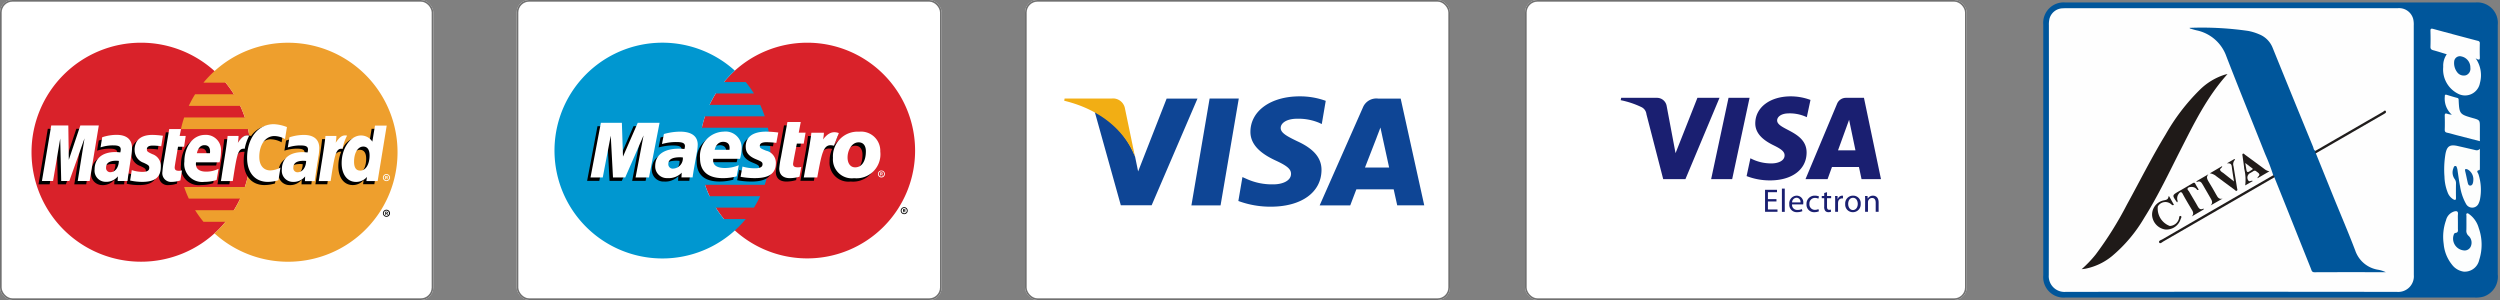 <svg xmlns="http://www.w3.org/2000/svg" width="300" height="36" viewBox="0 0 300 36"><rect x="0" y="0" width="300" height="36" fill="#808080" stroke="none"/><defs>
<style>.a{fill:#00569b;}.b{fill:#fefefe;}.c{fill:#fdfefd;}.d{fill:#fdfefe;}.e{fill:#1f1a18;}.f{fill:#201c1b;}.g{fill:#201b19;}.h{fill:#1f1b18;}.i{fill:#201d1c;}.j{fill:#02569c;}.k{fill:#07579c;}.l{fill:#f7f6f4;}.m,.p{fill:#fff;}.m{stroke:#707070;stroke-width:0.2px;}.n{fill:#d9222a;}.o{fill:#0097d0;}.q{fill:#ee9f2d;}.r{fill:#1a1f71;}.s{fill:#0e4595;}.t{fill:#f2ae14;}.u{fill:#263b80;}.v{fill:#139ad6;}.w{fill:#232c65;}.x{stroke:none;}.y{fill:none;}</style>
</defs>
<g transform="translate(-780 -4366)">
<g transform="translate(1025.191 4366.297)">
<g transform="translate(0 0)">
<path class="a" d="M435.58,563.606H411.009a2.459,2.459,0,0,1-2.678-2.677q0-15.036,0-30.071a2.45,2.45,0,0,1,2.658-2.656h49.181a2.463,2.463,0,0,1,2.7,2.7q0,14.956,0,29.911a2.522,2.522,0,0,1-1.734,2.692,3.5,3.5,0,0,1-1.026.105Z" transform="translate(-408.33 -528.2)"/>
<path class="b" d="M438.5,536.818h19.945a1.751,1.751,0,0,1,1.876,1.278,2.867,2.867,0,0,1,.069.791q0,14.976.01,29.953a1.879,1.879,0,0,1-2.02,2.018q-19.885-.03-39.77,0a1.886,1.886,0,0,1-2.016-2.023q.027-15,.012-29.993a3.165,3.165,0,0,1,.06-.712,1.687,1.687,0,0,1,1.57-1.3c.385-.021.771-.013,1.156-.013Z" transform="translate(-415.931 -536.129)"/>
<path class="b" d="M995.9,571.183a3.545,3.545,0,0,1,.519,2.979,1.813,1.813,0,0,1-2.666,1.26,3.248,3.248,0,0,1-1.738-3.2,2.4,2.4,0,0,1,.424-1.512c-.555-.168-1.08-.339-1.614-.483-.239-.064-.352-.157-.342-.428.021-.624.019-1.249,0-1.874-.008-.282.072-.329.337-.256q2.666.728,5.34,1.427a.276.276,0,0,1,.245.329c-.008.518-.016,1.037,0,1.555C996.42,571.287,996.422,571.522,995.9,571.183Z" transform="translate(-944.019 -564.494)"/>
<path class="c" d="M1015.457,743.454c0,.852,0,1.6,0,2.339,0,.075-.021.213-.047.217-.472.065-.176.328-.121.5a6.132,6.132,0,0,1,.177,3.028,1.9,1.9,0,0,1-.136.414.839.839,0,0,1-1.537.112,6.192,6.192,0,0,1-.706-2.06c-.126-.638-.207-1.284-.308-1.926a1.27,1.27,0,0,0-.052-.273c-.046-.115-.047-.291-.224-.286-.14,0-.184.144-.219.254a1.359,1.359,0,0,0,.133,1.292.833.833,0,0,1,.173.549c-.009.571-.013,1.144,0,1.715.008.312-.124.3-.332.184a1.626,1.626,0,0,1-.681-.856,5.563,5.563,0,0,1-.37-1.865,11.329,11.329,0,0,1,.116-2.7c.176-.958.532-1.185,1.468-.973q1.066.242,2.131.492A.49.49,0,0,0,1015.457,743.454Z" transform="translate(-963.062 -725.896)"/>
<path class="d" d="M1011.411,843.275c0,.253,0,.505,0,.758,0,.235.084.509-.31.55-.14.015-.194.207-.232.349a1.425,1.425,0,0,0,1.206,1.74.8.8,0,0,0,.864-.435,1.121,1.121,0,0,0-.224-1.287.793.793,0,0,1-.287-.724c.014-.558,0-1.117.007-1.675,0-.109-.068-.264.068-.318.115-.045.22.067.315.135a3.071,3.071,0,0,1,1.093,1.624,5.958,5.958,0,0,1,.054,3.833,1.778,1.778,0,0,1-1.844,1.4,2.134,2.134,0,0,1-1.409-.823,4.6,4.6,0,0,1-1.009-2.513,5.9,5.9,0,0,1,.282-2.828,1.445,1.445,0,0,1,1.024-1.07c.264-.057.436-.009.408.33C1011.392,842.636,1011.412,842.956,1011.411,843.275Z" transform="translate(-961.653 -816.925)"/>
<path class="d" d="M1012.793,669.305a2.592,2.592,0,0,1-.846-2.2c-.011-.186.056-.241.229-.19.419.125.836.26,1.26.368.187.048.166.17.172.3.079,1.619.124,1.675,1.686,2.117.861.244.86.244.86,1.14v1.636l-2.838-.732c-.36-.093-.715-.206-1.078-.28-.222-.046-.307-.134-.3-.369.018-.545.016-1.09,0-1.635-.008-.261.043-.372.325-.262A3.446,3.446,0,0,0,1012.793,669.305Z" transform="translate(-963.76 -655.832)"/>
<path class="a" d="M643.32,581.394q1.059,2.617,2.118,5.234c.875,2.15,1.791,4.283,2.617,6.451a3.465,3.465,0,0,0,2.687,2.278,3.768,3.768,0,0,1,.972.3c-2.9,0-5.728-.006-8.554.008-.331,0-.348-.222-.427-.419q-1.464-3.657-2.922-7.315-.731-1.829-1.469-3.655a.36.36,0,0,1-.136-.249,23.761,23.761,0,0,0-.96-2.52c-1.549-3.906-3.136-7.8-4.652-11.716a4.827,4.827,0,0,0-3.6-3.156c-.257-.061-.509-.142-.763-.216-.02-.006-.033-.035-.076-.081a38.624,38.624,0,0,1,7.073.373,6.331,6.331,0,0,1,1.288.4,2.885,2.885,0,0,1,1.615,1.61q2.412,5.953,4.855,11.893c.07.17.063.4.29.481A.316.316,0,0,1,643.32,581.394Z" transform="translate(-610.609 -563.293)"/>
<path class="e" d="M483.572,635.842c-2.464,2.731-4.016,5.923-5.624,9.08-1.4,2.754-2.72,5.553-4.37,8.174a17.621,17.621,0,0,1-3.826,4.556,7.286,7.286,0,0,1-3.234,1.547c-.115.021-.231.03-.45.058a14.217,14.217,0,0,0,1.675-1.751,42.115,42.115,0,0,0,3.739-5.967c1.553-2.825,2.994-5.711,4.673-8.466a24.464,24.464,0,0,1,4.08-5.331,7.461,7.461,0,0,1,3.038-1.836C483.349,635.884,483.426,635.873,483.572,635.842Z" transform="translate(-461.461 -627.251)"/>
<path class="f" d="M596.057,787.976a.219.219,0,0,1,.136.248q-6.651,3.844-13.3,7.683c-.159.092-.406.338-.51.154-.132-.234.215-.3.378-.4Q589.4,791.814,596.057,787.976Z" transform="translate(-568.461 -767.242)"/>
<path class="g" d="M604.486,801.547a.245.245,0,0,1-.04-.031c-.588-.821-.587-.819.271-1.313q.81-.466,1.614-.941c.146-.087.246-.119.34.073.115.236.262.457.394.68-.145.13-.2,0-.269-.069a.727.727,0,0,0-.526-.245c-.187,0-.416,0-.517.152s.093.279.168.409c.336.586.692,1.162,1.021,1.752.159.285.331.477.709.271l.014.116-1.426.836c.336-.383.078-.676-.106-.987-.338-.57-.68-1.138-.991-1.723-.167-.312-.316-.207-.458-.02a.9.9,0,0,0-.19.71C604.508,801.313,604.59,801.412,604.486,801.547Z" transform="translate(-588.414 -777.563)"/>
<path class="g" d="M708.952,758.74l-.917.528a5.58,5.58,0,0,0-.118-2c-.042-.5-.134-1-.195-1.5-.012-.1-.072-.233.029-.3s.186.062.266.12q1.157.845,2.309,1.7a1.327,1.327,0,0,0,.615.287l-1.435.834c.022-.247.306-.291.21-.5-.072-.154-.224-.22-.342-.323a.281.281,0,0,0-.39-.011c-.131.089-.274.16-.411.242a.609.609,0,0,0-.161.866C708.568,758.889,708.731,758.625,708.952,758.74Z" transform="translate(-683.801 -737.315)"/>
<path class="g" d="M573.922,819.582l.56,1c-.2.142-.277-.051-.386-.113a1.047,1.047,0,0,0-1.546.31,2.23,2.23,0,0,0,1.437,2.346,1.186,1.186,0,0,0,1.1-.883c.043-.115.005-.374.207-.309.183.059.027.26-.008.378a1.777,1.777,0,0,1-1.866,1.233,1.87,1.87,0,0,1-1.556-1.674,1.748,1.748,0,0,1,1.324-1.8c.284-.071.626-.059.645-.512Z" transform="translate(-558.803 -796.305)"/>
<path class="g" d="M661.776,763.616a.747.747,0,0,0-.192.773c.143.876.288,1.752.425,2.63.017.108.1.251-.033.326-.112.063-.189-.068-.269-.126-.728-.532-1.451-1.071-2.175-1.608a1.5,1.5,0,0,0-.791-.357l1.483-.87c0,.262-.342.293-.231.51.088.171.275.244.419.36.39.314.785.622,1.231.974-.1-.648-.2-1.22-.269-1.8-.048-.375-.27-.389-.589-.368l.909-.527Z" transform="translate(-638.755 -744.752)"/>
<path class="h" d="M638.8,787.351l1.406-.819c-.279.333-.144.594.036.883.323.517.623,1.049.922,1.581.164.291.315.576.759.448l-1.441.824c.3-.315.164-.583-.008-.868-.322-.535-.631-1.077-.937-1.62-.161-.284-.331-.525-.74-.309Z" transform="translate(-620.398 -765.914)"/>
<path class="i" d="M817.337,695.895a.261.261,0,0,1-.043-.3q4.047-2.342,8.1-4.679c.1-.055.227-.245.328-.089.117.179-.076.271-.215.351q-2.549,1.474-5.1,2.948Q818.873,695.014,817.337,695.895Z" transform="translate(-784.627 -677.794)"/>
<path class="j" d="M1027.981,610.453a.827.827,0,0,1-.52.891.977.977,0,0,1-1.059-.359,1.8,1.8,0,0,1-.362-1.3.686.686,0,0,1,.863-.6A1.351,1.351,0,0,1,1027.981,610.453Z" transform="translate(-976.729 -602.612)"/>
<path class="k" d="M1043.507,779.974a2.03,2.03,0,0,1-.024.214c-.038.2-.114.41-.35.415-.209,0-.259-.2-.3-.367-.105-.448-.187-.9-.3-1.349-.081-.33.092-.293.29-.222A1.356,1.356,0,0,1,1043.507,779.974Z" transform="translate(-991.9 -758.63)"/>
<path class="l" d="M712.066,769.527l.909.7c-.018.032-.025.061-.044.074-.678.465-.678.465-.794-.329C712.118,769.847,712.1,769.719,712.066,769.527Z" transform="translate(-687.824 -750.266)"/>
</g>
</g>
<g transform="translate(841.634 4366.038)">
<g transform="translate(0 0)">
<g class="m" transform="translate(0.366 -0.038)">
<rect class="x" width="51" height="36" rx="1.5"/>
<rect class="y" x="0.1" y="0.1" width="50.8" height="35.8" rx="1.4"/>
</g>
<g transform="translate(4.915 5.087)">
<path class="n" d="M356.923,83.443A12.941,12.941,0,1,1,343.981,70.5a12.942,12.942,0,0,1,12.941,12.943" transform="translate(-313.66 -70.5)"/>
<path class="o" d="M110.33,91.659a12.848,12.848,0,0,1-.986-1.371h4.587a12.884,12.884,0,0,0,.746-1.371H108.6a12.858,12.858,0,0,1-.548-1.37h7.173A13.036,13.036,0,0,0,115.6,80.7h-7.921a12.852,12.852,0,0,1,.376-1.371h7.17a13.088,13.088,0,0,0-.547-1.37H108.6a13.054,13.054,0,0,1,.745-1.371h4.584a13.083,13.083,0,0,0-.986-1.369h-2.612a13.057,13.057,0,0,1,1.306-1.37,12.946,12.946,0,1,0,1.308,17.811h-2.615" transform="translate(-90.006 -70.497)"/>
<path d="M181.841,218.27a.418.418,0,1,1,.418.418.418.418,0,0,1-.418-.418Zm.418.318a.317.317,0,0,0,.317-.317h0a.317.317,0,0,0-.317-.317h0a.317.317,0,0,0-.318.317h0a.318.318,0,0,0,.318.318Zm-.057-.134h-.085v-.367h.155a.167.167,0,0,1,.094.019.111.111,0,0,1,.047.092.1.1,0,0,1-.063.095l.067.162h-.095l-.056-.145H182.2Zm0-.208h.047a.109.109,0,0,0,.052-.007.052.052,0,0,0,.022-.043.047.047,0,0,0-.021-.037.115.115,0,0,0-.055-.007H182.2Zm-20.452-3.692a6.289,6.289,0,0,1-1.653.217c-1.8,0-2.743-.823-2.743-2.394a2.932,2.932,0,0,1,2.819-3.186,1.932,1.932,0,0,1,2.176,1.943,5.052,5.052,0,0,1-.2,1.319h-3.208c-.114.767.446,1.1,1.4,1.1a4.284,4.284,0,0,0,1.66-.333Zm-.863-3.184c0-.116.179-.94-.75-.958-.513,0-.88.341-1.029.958Zm1.949-.36c0,.678.382,1.146,1.25,1.5.663.272.768.35.768.593,0,.336-.293.491-.944.486a5.366,5.366,0,0,1-1.461-.209l-.233,1.237a9.313,9.313,0,0,0,1.705.158c1.732,0,2.532-.567,2.532-1.793a1.48,1.48,0,0,0-1.156-1.493c-.688-.275-.768-.334-.768-.583,0-.292.272-.44.8-.44a10.721,10.721,0,0,1,1.181.08l.235-1.243a12.645,12.645,0,0,0-1.448-.107c-1.835,0-2.47.826-2.465,1.819m-6.363,3.672h-1.346l.032-.564a2.159,2.159,0,0,1-1.7.652,1.4,1.4,0,0,1-1.479-1.463c0-1.312,1.046-2.069,2.843-2.069a6.262,6.262,0,0,1,.661.041,1.16,1.16,0,0,0,.063-.347c0-.359-.283-.491-1.039-.491a6.21,6.21,0,0,0-1.716.239l.23-1.2a7.352,7.352,0,0,1,1.934-.284c1.392,0,2.127.546,2.127,1.572a6.039,6.039,0,0,1-.131,1.063C156.9,212.176,156.515,214.2,156.475,214.683Zm-1.181-2.393a3.071,3.071,0,0,0-.361-.023c-.918,0-1.383.273-1.383.812a.528.528,0,0,0,.581.55A1.239,1.239,0,0,0,155.294,212.289Zm14,2.308a4.183,4.183,0,0,1-1.158.174c-.824,0-1.275-.421-1.275-1.172a11.28,11.28,0,0,1,.221-1.423c.046-.266.76-4.145.76-4.145h1.6l-.242,1.283h.822l-.223,1.31h-.825s-.453,2.273-.453,2.447c0,.276.167.4.55.4a1.541,1.541,0,0,0,.435-.05l-.213,1.18m7.156-5.406a3.01,3.01,0,0,0-2.624,1.29l.462-1.2c-.852-.313-1.4.133-1.9.768,0,0-.083.105-.166.2v-.941h-1.5c-.2,1.66-.564,3.344-.846,5.007l-.068.362h1.618c.153-.844.279-1.53.405-2.076.344-1.5.922-1.957,1.79-1.755a3.5,3.5,0,0,0-.31,1.482,2.266,2.266,0,0,0,2.534,2.436,2.876,2.876,0,0,0,3.144-3.195A2.305,2.305,0,0,0,176.446,209.192Zm-.471,4.277c-.572.009-.918-.47-.918-1.188,0-.85.506-1.811,1.318-1.811.655,0,.88.519.88,1.073,0,1.21-.5,1.925-1.279,1.925Zm-24.746,1.215h-1.611l.957-5.044-2.2,5.044H146.9l-.269-5.015-.96,5.015h-1.462l1.245-6.561h2.517l.21,3.658,1.595-3.658h2.72l-1.27,6.561" transform="translate(-140.304 -198.114)"/>
<path class="p" d="M184.31,208.656a.418.418,0,1,1,0,.016C184.31,208.666,184.31,208.661,184.31,208.656Zm.418.318a.318.318,0,1,0-.318-.318A.318.318,0,0,0,184.728,208.974Zm-.057-.135h-.086v-.367h.155a.169.169,0,0,1,.094.018.111.111,0,0,1,.047.092.1.1,0,0,1-.064.095l.067.162h-.095l-.056-.145h-.063v.145h0Zm0-.208h.047a.113.113,0,0,0,.052-.007.051.051,0,0,0,.021-.042.046.046,0,0,0-.02-.037.111.111,0,0,0-.055-.007h-.046Zm-17.313.314a6.285,6.285,0,0,1-1.653.217c-1.8,0-2.743-.823-2.743-2.395a2.931,2.931,0,0,1,2.819-3.185,1.932,1.932,0,0,1,2.176,1.943,5.08,5.08,0,0,1-.2,1.32h-3.208c-.114.766.446,1.1,1.4,1.1a4.282,4.282,0,0,0,1.66-.333Zm-.863-3.183c0-.116.178-.94-.75-.958-.513,0-.88.341-1.029.958Zm1.95-.36c0,.678.381,1.146,1.249,1.5.664.272.768.35.768.592,0,.337-.293.491-.944.487a5.362,5.362,0,0,1-1.461-.209L167.824,209a9.24,9.24,0,0,0,1.705.159c1.732,0,2.532-.568,2.532-1.793a1.48,1.48,0,0,0-1.157-1.493c-.688-.275-.768-.334-.768-.583,0-.292.273-.44.8-.44a10.7,10.7,0,0,1,1.182.08l.234-1.243a12.645,12.645,0,0,0-1.447-.107c-1.836,0-2.471.826-2.465,1.819m-6.363,3.672h-1.346l.032-.564a2.163,2.163,0,0,1-1.7.651,1.4,1.4,0,0,1-1.48-1.463c0-1.313,1.045-2.069,2.843-2.069a6.278,6.278,0,0,1,.661.041,1.154,1.154,0,0,0,.063-.347c0-.359-.282-.491-1.039-.491a6.222,6.222,0,0,0-1.716.239l.23-1.2a7.344,7.344,0,0,1,1.934-.285c1.392,0,2.127.546,2.127,1.571a6.081,6.081,0,0,1-.131,1.064c-.055.35-.441,2.377-.481,2.856ZM160.9,206.68a3.03,3.03,0,0,0-.361-.022c-.917,0-1.383.273-1.383.812a.528.528,0,0,0,.581.55A1.238,1.238,0,0,0,160.9,206.68Zm14,2.309a4.191,4.191,0,0,1-1.158.174c-.824,0-1.274-.422-1.274-1.172a11.269,11.269,0,0,1,.221-1.423c.046-.266.76-4.145.76-4.145h1.6l-.242,1.283h.821l-.223,1.31h-.825s-.453,2.273-.453,2.447c0,.276.167.4.55.4a1.524,1.524,0,0,0,.435-.05l-.214,1.181m7.965-3.055c0,1.21-.5,1.926-1.28,1.926-.571.008-.918-.471-.918-1.188,0-.85.505-1.811,1.317-1.811C182.638,204.861,182.863,205.381,182.863,205.934Zm1.729.034a2.306,2.306,0,0,0-2.538-2.385,2.963,2.963,0,0,0-3.14,3.144,2.266,2.266,0,0,0,2.534,2.436A2.876,2.876,0,0,0,184.592,205.968Zm-8.268-2.263c-.2,1.66-.564,3.344-.845,5.008l-.068.362h1.618c.583-3.213.779-4.128,2-3.806l.588-1.52c-.852-.313-1.4.134-1.9.768a3.734,3.734,0,0,0,.109-.812h-1.5m-19.487,5.37h-1.611l.957-5.044-2.2,5.044h-1.468l-.269-5.015-.96,5.015H149.82l1.245-6.562h2.518l.133,4.062,1.772-4.062h2.619l-1.27,6.562" transform="translate(-145.507 -192.91)"/></g></g></g><g transform="translate(780.352 4366.038)"><g transform="translate(0 0)"><g class="m" transform="translate(-0.352 -0.038)"><rect class="x" width="52" height="36" rx="1.5"/><rect class="y" x="0.1" y="0.1" width="51.8" height="35.8" rx="1.4"/></g><g transform="translate(3.431 5.087)"><path class="n" d="M116.28,83.639A13.14,13.14,0,1,1,103.139,70.5a13.14,13.14,0,0,1,13.14,13.139" transform="translate(-90 -70.5)"/><path class="q" d="M347.868,70.5a13.092,13.092,0,0,0-8.821,3.4,13.358,13.358,0,0,0-1.327,1.39h2.655a13.34,13.34,0,0,1,1,1.392h-4.658a13.133,13.133,0,0,0-.757,1.391h6.172a13.11,13.11,0,0,1,.556,1.391h-7.284a12.979,12.979,0,0,0-.382,1.391h8.048a13.208,13.208,0,0,1-.382,6.956h-7.284a12.958,12.958,0,0,0,.556,1.391h6.172a13.165,13.165,0,0,1-.757,1.392h-4.657a13.272,13.272,0,0,0,1,1.39h2.654a13.13,13.13,0,0,1-1.327,1.392A13.14,13.14,0,1,0,347.868,70.5" transform="translate(-317.088 -70.496)"/><path d="M142.78,216.871a.424.424,0,1,1,.424.425A.425.425,0,0,1,142.78,216.871Zm.424.323a.323.323,0,0,0,0-.645h0a.322.322,0,0,0-.322.321h0a.322.322,0,0,0,.322.323Zm-.057-.136h-.087v-.373h.157a.17.17,0,0,1,.1.019.113.113,0,0,1,.047.094.1.1,0,0,1-.065.1l.069.165h-.1l-.057-.148h-.064Zm0-.212h.048a.108.108,0,0,0,.053-.007.051.051,0,0,0,.022-.043.047.047,0,0,0-.021-.038.111.111,0,0,0-.055-.007h-.046v.1Zm-32.464-5.861a2.382,2.382,0,0,0-.318-.022c-.809,0-1.218.277-1.218.825a.5.5,0,0,0,.511.552C110.239,212.34,110.658,211.787,110.683,210.985Zm1.037,2.415h-1.182l.027-.562a1.79,1.79,0,0,1-1.5.655,1.333,1.333,0,0,1-1.3-1.481c0-1.319.922-2.089,2.5-2.089a4.8,4.8,0,0,1,.581.042,1.334,1.334,0,0,0,.056-.351c0-.359-.249-.493-.915-.493a4.731,4.731,0,0,0-1.51.244c.015-.09.2-1.219.2-1.219a5.689,5.689,0,0,1,1.707-.287c1.225,0,1.874.55,1.872,1.589a6.927,6.927,0,0,1-.116,1.074C112.022,211.307,111.757,212.99,111.72,213.4Zm-4.55,0h-1.426l.817-5.124-1.825,5.124h-.972l-.12-5.095-.859,5.095H101.45l1.115-6.665h2.051l.124,3.731,1.251-3.731h2.281l-1.1,6.665m25.984-2.415a2.371,2.371,0,0,0-.318-.022c-.808,0-1.218.277-1.218.825a.5.5,0,0,0,.511.552C132.711,212.34,133.13,211.787,133.154,210.985Zm1.038,2.415h-1.182l.027-.562a1.79,1.79,0,0,1-1.495.655,1.333,1.333,0,0,1-1.3-1.481c0-1.319.921-2.089,2.5-2.089a4.794,4.794,0,0,1,.581.042,1.334,1.334,0,0,0,.056-.351c0-.359-.248-.493-.915-.493a4.737,4.737,0,0,0-1.51.244c.015-.09.2-1.219.2-1.219a5.687,5.687,0,0,1,1.707-.287c1.225,0,1.874.55,1.873,1.589a6.933,6.933,0,0,1-.116,1.074C134.495,211.307,134.228,212.99,134.192,213.4Zm-16.133-.082a3.258,3.258,0,0,1-1.025.176,1.044,1.044,0,0,1-1.127-1.191,12.473,12.473,0,0,1,.2-1.445c.082-.506.618-3.7.618-3.7h1.418l-.166.82h.856l-.193,1.3h-.86c-.165,1.031-.4,2.315-.4,2.485,0,.279.149.4.488.4a1.156,1.156,0,0,0,.385-.051l-.189,1.2m4.348-.044a4.839,4.839,0,0,1-1.455.22,2.155,2.155,0,0,1-2.415-2.418c0-1.853,1.053-3.217,2.481-3.217a1.811,1.811,0,0,1,1.916,1.961,5.822,5.822,0,0,1-.175,1.333h-2.824c-.1.786.408,1.114,1.232,1.114a3.355,3.355,0,0,0,1.474-.341Zm-.8-3.213c.008-.113.15-.967-.66-.967-.452,0-.775.344-.906.967Zm-9.034-.367a1.582,1.582,0,0,0,1.086,1.514c.578.272.667.352.667.6,0,.338-.255.491-.819.491a4.012,4.012,0,0,1-1.278-.214s-.188,1.195-.2,1.252a6.575,6.575,0,0,0,1.484.16c1.505,0,2.2-.573,2.2-1.812a1.484,1.484,0,0,0-1.006-1.51c-.6-.274-.667-.336-.667-.589,0-.293.237-.443.7-.443a7.825,7.825,0,0,1,1.025.081l.2-1.257a9.675,9.675,0,0,0-1.255-.106c-1.6,0-2.148.834-2.143,1.835M129.345,208a2.723,2.723,0,0,1,1.275.36l.233-1.447a4.186,4.186,0,0,0-1.568-.564,2.84,2.84,0,0,0-2.329,1.255c-.828-.274-1.168.28-1.585.832l-.371.086a2.735,2.735,0,0,0,.045-.545h-1.31c-.179,1.678-.5,3.377-.745,5.056l-.065.364h1.427c.238-1.548.369-2.539.448-3.209l.537-.3c.08-.3.332-.4.836-.387a6.073,6.073,0,0,0-.1,1.111c0,1.773.957,2.877,2.492,2.877a4.47,4.47,0,0,0,1.261-.195l.251-1.52a2.772,2.772,0,0,1-1.212.342c-.829,0-1.331-.612-1.331-1.624,0-1.468.746-2.5,1.811-2.5" transform="translate(-100.612 -196.406)"/><path class="p" d="M112.785,212.862h-1.427l.818-5.123-1.825,5.123h-.972l-.12-5.094-.859,5.094h-1.335l1.115-6.664h2.051l.058,4.126,1.384-4.126h2.216l-1.1,6.664" transform="translate(-105.816 -196.265)"/><path d="M562.01,211.6l-.316,1.926a1.785,1.785,0,0,0-1.363-.885,2.21,2.21,0,0,0-1.8,1.349,11.837,11.837,0,0,1-1.215-.334v0a8.144,8.144,0,0,0,.063-.816h-1.31c-.178,1.678-.5,3.377-.743,5.056l-.065.364h1.427q.289-1.877.449-3.115c.487-.44.731-.825,1.224-.8a4.651,4.651,0,0,0-.346,1.758c0,1.355.686,2.249,1.723,2.249a1.68,1.68,0,0,0,1.315-.6l-.067.5h1.349l1.086-6.664Zm-1.784,5.412c-.486,0-.731-.359-.731-1.068,0-1.065.459-1.821,1.106-1.821.49,0,.755.374.755,1.062C561.357,216.26,560.89,217.013,560.226,217.013Z" transform="translate(-521.199 -201.271)"/><path class="p" d="M196.278,208.339a2.384,2.384,0,0,0-.318-.022c-.809,0-1.218.277-1.218.825a.5.5,0,0,0,.511.552C195.835,209.694,196.254,209.141,196.278,208.339Zm1.038,2.414h-1.182l.027-.561a1.792,1.792,0,0,1-1.495.655,1.333,1.333,0,0,1-1.3-1.481c0-1.32.922-2.089,2.5-2.089a4.8,4.8,0,0,1,.581.042,1.332,1.332,0,0,0,.056-.352c0-.359-.248-.493-.915-.493a4.764,4.764,0,0,0-1.51.243c.015-.09.2-1.218.2-1.218a5.665,5.665,0,0,1,1.707-.288c1.225,0,1.874.55,1.873,1.589a6.973,6.973,0,0,1-.116,1.074C197.618,208.66,197.352,210.344,197.316,210.753Zm19.133-6.485-.234,1.447a2.725,2.725,0,0,0-1.274-.36c-1.065,0-1.812,1.029-1.812,2.5,0,1.012.5,1.624,1.331,1.624a2.769,2.769,0,0,0,1.212-.342l-.251,1.519a4.449,4.449,0,0,1-1.261.2c-1.536,0-2.493-1.1-2.493-2.877,0-2.383,1.322-4.048,3.213-4.048a4.947,4.947,0,0,1,1.568.346m2.3,4.071a2.38,2.38,0,0,0-.318-.022c-.808,0-1.218.277-1.218.825a.5.5,0,0,0,.511.552C218.307,209.694,218.726,209.141,218.751,208.339Zm1.038,2.414h-1.182l.027-.561a1.792,1.792,0,0,1-1.495.655,1.333,1.333,0,0,1-1.3-1.481c0-1.32.922-2.089,2.5-2.089a4.806,4.806,0,0,1,.581.042,1.343,1.343,0,0,0,.056-.352c0-.359-.248-.493-.915-.493a4.767,4.767,0,0,0-1.51.243c.015-.09.2-1.218.2-1.218a5.663,5.663,0,0,1,1.707-.288c1.225,0,1.874.55,1.873,1.589a6.909,6.909,0,0,1-.116,1.074C220.091,208.66,219.824,210.344,219.789,210.753Zm-16.133-.082a3.265,3.265,0,0,1-1.025.176,1.044,1.044,0,0,1-1.127-1.191,12.548,12.548,0,0,1,.2-1.445c.082-.507.618-3.7.618-3.7h1.418l-.165.821h.728l-.194,1.3h-.73c-.165,1.031-.4,2.315-.4,2.485,0,.28.149.4.488.4a1.155,1.155,0,0,0,.385-.051l-.189,1.2m4.347-.043a4.852,4.852,0,0,1-1.455.22,2.156,2.156,0,0,1-2.415-2.418c0-1.853,1.052-3.217,2.481-3.217a1.811,1.811,0,0,1,1.916,1.962,5.834,5.834,0,0,1-.174,1.333h-2.824c-.1.786.408,1.114,1.232,1.114a3.348,3.348,0,0,0,1.474-.342Zm-.8-3.214c.008-.113.151-.967-.66-.967-.451,0-.774.345-.906.967Zm-9.034-.366a1.582,1.582,0,0,0,1.086,1.513c.578.272.667.352.667.6,0,.338-.255.49-.819.49a4.021,4.021,0,0,1-1.279-.214s-.187,1.195-.2,1.252a6.621,6.621,0,0,0,1.484.16c1.505,0,2.2-.573,2.2-1.811a1.483,1.483,0,0,0-1.006-1.511c-.6-.275-.667-.336-.667-.589,0-.293.238-.443.7-.443a7.867,7.867,0,0,1,1.025.082l.2-1.258a9.668,9.668,0,0,0-1.255-.105c-1.6,0-2.148.833-2.144,1.835m29.167,3.706h-1.35l.067-.5a1.68,1.68,0,0,1-1.315.6c-1.037,0-1.722-.894-1.722-2.249,0-1.8,1.063-3.323,2.321-3.323a1.609,1.609,0,0,1,1.362.739l.317-1.926h1.407Zm-2.1-1.252c.664,0,1.131-.753,1.131-1.827,0-.688-.266-1.062-.756-1.062-.647,0-1.106.755-1.106,1.821C224.5,209.142,224.749,209.5,225.234,209.5Zm-4.161-4.167c-.179,1.678-.5,3.377-.744,5.055l-.065.364h1.427c.51-3.314.634-3.961,1.434-3.88a5.328,5.328,0,0,1,.542-1.572c-.6-.124-.931.213-1.368.855a4.9,4.9,0,0,0,.085-.822h-1.31m-11.743,0c-.179,1.678-.5,3.377-.744,5.055l-.065.364h1.427c.51-3.314.633-3.961,1.433-3.88a5.364,5.364,0,0,1,.542-1.572c-.6-.124-.931.213-1.367.855a4.964,4.964,0,0,0,.085-.822h-1.31m18.635,5a.424.424,0,0,1,.423-.424h0a.424.424,0,0,1,.424.423h0a.424.424,0,1,1-.849,0Zm.424.322a.322.322,0,0,0,.322-.322h0a.322.322,0,0,0-.322-.323h0a.322.322,0,1,0,0,.645Zm-.057-.137h-.087v-.372h.158a.172.172,0,0,1,.095.019.112.112,0,0,1,.048.093.1.1,0,0,1-.065.1l.069.164h-.1l-.057-.147h-.064Zm0-.211h.048a.109.109,0,0,0,.053-.007.051.051,0,0,0,.022-.043.049.049,0,0,0-.021-.038.123.123,0,0,0-.056-.006h-.046Z" transform="translate(-185.797 -194.155)"/></g></g></g><g transform="translate(963.141 4366.038)"><g transform="translate(0 0)"><g class="m" transform="translate(-0.141 -0.038)"><rect class="x" width="53" height="36" rx="1.5"/><rect class="y" x="0.1" y="0.1" width="52.8" height="35.8" rx="1.4"/></g><g transform="translate(11.343 11.524)"><path class="r" d="M11.857.178,7.768,9.932H5.1L3.089,2.148a1.069,1.069,0,0,0-.6-.857A10.562,10.562,0,0,0,0,.461L.059.178H4.354a1.177,1.177,0,0,1,1.164.994L6.581,6.817,9.205.178Zm3.606,0L13.377,9.932H10.853L12.939.178Zm6.845,6.569c.01-2.574-3.559-2.717-3.536-3.867.009-.35.342-.722,1.071-.817a4.766,4.766,0,0,1,2.489.437l.442-2.07A6.8,6.8,0,0,0,20.414,0c-2.495,0-4.249,1.325-4.264,3.224-.016,1.4,1.253,2.187,2.208,2.655.984.478,1.313.785,1.309,1.212-.007.654-.785.944-1.509.955a5.273,5.273,0,0,1-2.592-.616l-.458,2.138a7.659,7.659,0,0,0,2.806.518c2.652,0,4.387-1.31,4.394-3.338ZM28.9,9.932h2.333L29.191.178H27.038a1.148,1.148,0,0,0-1.075.715L22.177,9.932h2.65l.526-1.457H28.59ZM26.079,6.476l1.329-3.663.763,3.663Zm-7.386,6.141H17.667v.954h1.147v.287H17.322V11.211h1.434V11.5H17.667v.837h1.025Zm.651-1.548h.345v2.789h-.345Zm1.217,1.9a.607.607,0,0,0,.652.66,1.239,1.239,0,0,0,.527-.1l.063.248a1.552,1.552,0,0,1-.636.122.886.886,0,0,1-.935-.962.919.919,0,0,1,.891-1.021.8.8,0,0,1,.786.892.833.833,0,0,1-.012.161Zm1.013-.247a.491.491,0,0,0-.479-.558.566.566,0,0,0-.53.558Zm2.215,1.068a1.334,1.334,0,0,1-.546.11.9.9,0,0,1-.947-.97.969.969,0,0,1,1.021-1.013,1.086,1.086,0,0,1,.479.1l-.078.263a.849.849,0,0,0-.4-.09.66.66,0,0,0-.672.719.652.652,0,0,0,.66.711.988.988,0,0,0,.424-.09Zm.97-2.29v.456h.495v.263h-.495v1.025c0,.236.067.369.259.369a.638.638,0,0,0,.2-.024l.016.263a.944.944,0,0,1-.306.047.493.493,0,0,1-.373-.145.743.743,0,0,1-.134-.5V12.22h-.295v-.263h.295V11.6Zm.977,1.049c0-.224,0-.416-.016-.593h.3l.016.377h.012a.575.575,0,0,1,.53-.416.732.732,0,0,1,.095.008v.326a.527.527,0,0,0-.118-.008.481.481,0,0,0-.463.44,1.039,1.039,0,0,0-.012.161v1.013h-.346Zm3.063.342a.931.931,0,0,1-.947,1.009.906.906,0,0,1-.911-.978.929.929,0,0,1,.943-1.006A.9.9,0,0,1,28.8,12.892Zm-1.5.02c0,.416.236.731.573.731s.577-.31.577-.739c0-.322-.161-.727-.57-.727S27.295,12.554,27.295,12.912Zm2.034-.44c0-.2,0-.357-.016-.514h.306l.02.314h.008a.7.7,0,0,1,.628-.354c.263,0,.672.157.672.809v1.131H30.6v-1.1c0-.306-.114-.562-.44-.562a.5.5,0,0,0-.463.354.49.49,0,0,0-.024.161v1.143h-.346Z"/></g></g></g><g transform="translate(902.916 4366.038)"><g transform="translate(0 0)"><g transform="translate(0 0)"><g class="m" transform="translate(0.084 -0.038)"><rect class="x" width="51" height="36" rx="1.5"/><rect class="y" x="0.1" y="0.1" width="50.8" height="35.8" rx="1.4"/></g><g transform="translate(4.791 11.524)"><path class="s" d="M127.795,162.053l2.185-12.823h3.5l-2.187,12.823Zm16.121-12.546a9.025,9.025,0,0,0-3.132-.539c-3.454,0-5.886,1.739-5.907,4.232-.019,1.842,1.737,2.87,3.062,3.484,1.361.629,1.818,1.029,1.811,1.591-.009.86-1.086,1.252-2.091,1.252a7.33,7.33,0,0,1-3.29-.673l-.451-.2-.49,2.87a11.063,11.063,0,0,0,3.893.684c3.674,0,6.059-1.719,6.086-4.381.013-1.459-.918-2.569-2.935-3.484-1.222-.593-1.97-.989-1.962-1.59,0-.533.633-1.1,2-1.1a6.448,6.448,0,0,1,2.616.491l.313.148.474-2.779m8.994-.277h-2.7a1.739,1.739,0,0,0-1.83,1.063l-5.191,11.751h3.67s.6-1.58.736-1.927l4.476.005c.1.449.425,1.921.425,1.921h3.243l-2.829-12.815Zm-4.285,8.28c.289-.739,1.393-3.584,1.393-3.584-.021.034.287-.742.463-1.224l.236,1.106s.669,3.061.809,3.7h-2.9Zm-23.8-8.28-3.422,8.744-.365-1.777a10.007,10.007,0,0,0-4.84-5.379l3.129,11.214,3.7,0,5.5-12.8h-3.7" transform="translate(-112.533 -148.968)"/><path class="t" d="M65.877,152.96H60.242l-.045.267c4.385,1.061,7.286,3.626,8.49,6.709l-1.225-5.893a1.463,1.463,0,0,0-1.584-1.083" transform="translate(-60.197 -152.699)"/></g></g></g></g>
</g>
</svg>